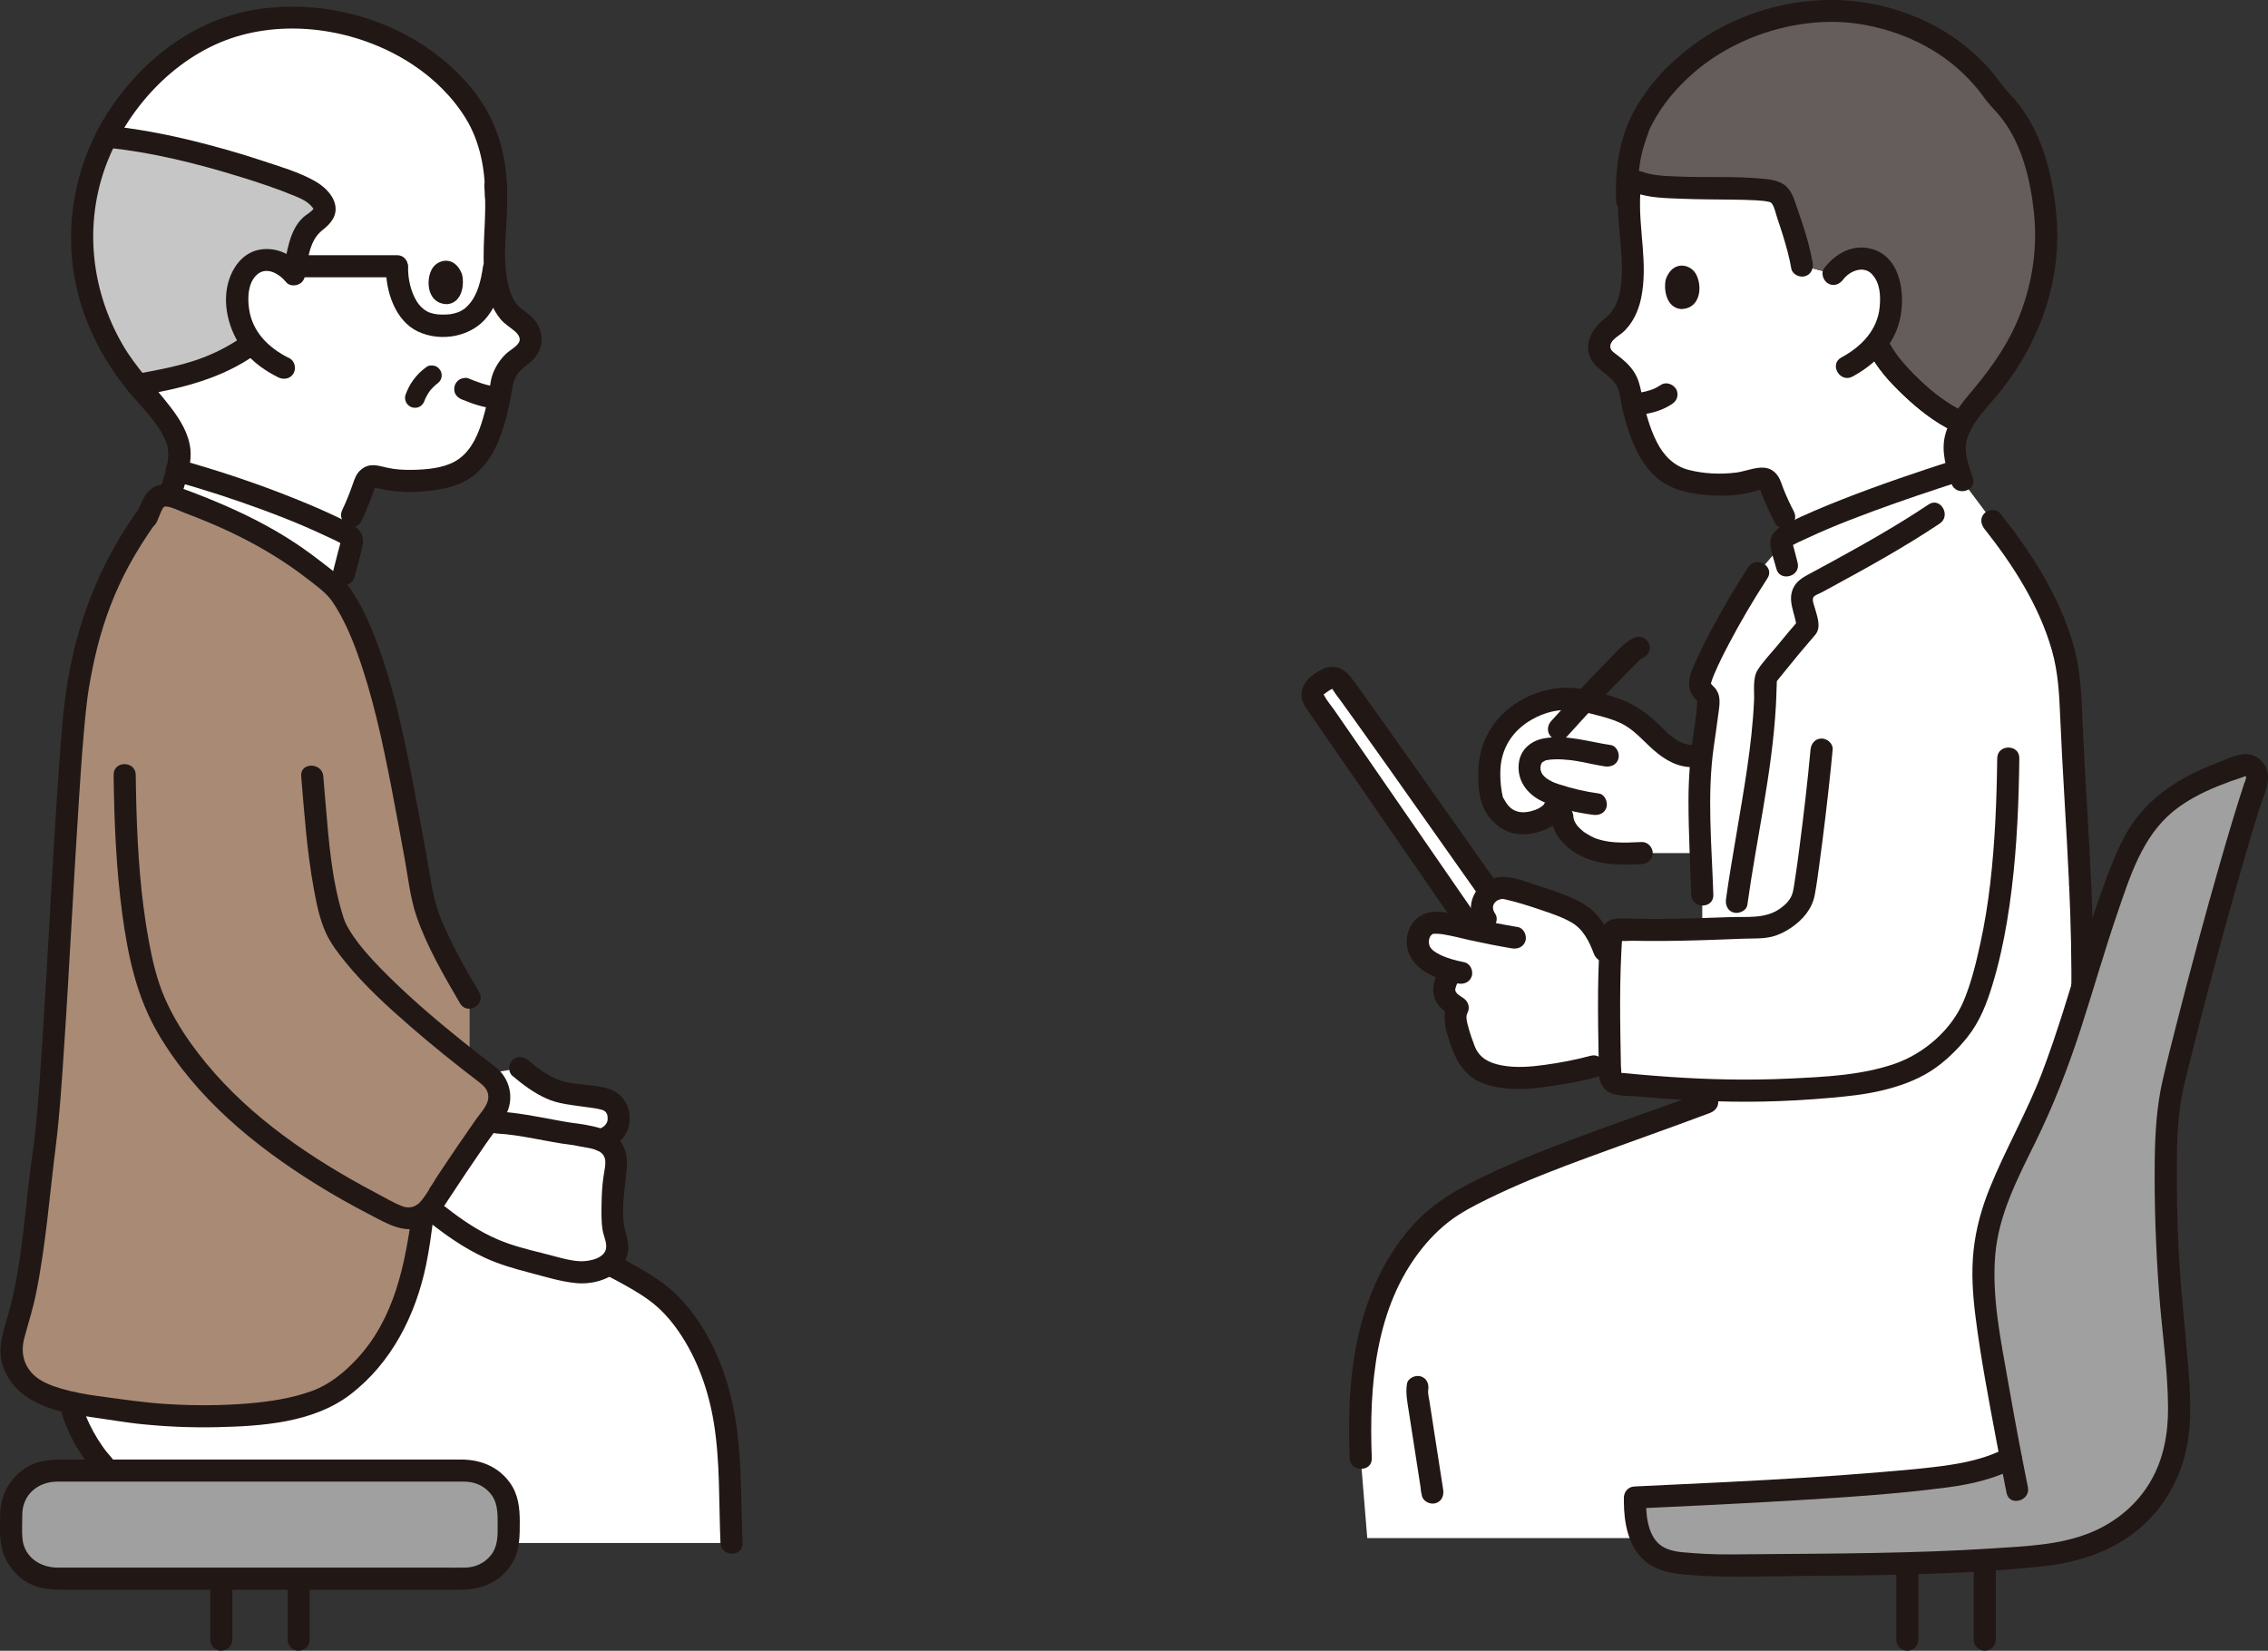 <?xml version="1.0" encoding="UTF-8"?><svg id="b" xmlns="http://www.w3.org/2000/svg" width="410.33" height="298.672" viewBox="0 0 410.33 298.672"><rect x="0" y="0" width="410.33" height="298.672" fill="#333333" stroke="none"/><defs><style>.d{fill:#fff;}.e{fill:#a0a0a0;}.f{fill:#a98a75;}.g{fill:#211715;}.h{fill:#c6c6c6;}.i{fill:#645d5c;}</style></defs><g id="c"><path class="d" d="M53.047,49.474l.12-.1c.63-2.67,1.05-6.84,3.16-8.68,1.01-.88,2.5-1.6,2.39-2.97-.08-1.14-1.31-2.39-2.75-3.23-1.43-.84-6.84-2.81-11.12-4.16-4.61-1.45-9.92-2.87-14.56-3.87-3.68-.79-7.36-1.39-10.98-1.74,1.16-2.28,2.49-4.35,3.89-6.15C33.587,5.284,44.427,3.594,51.067,3.214c6.63-.38,12.94,1.11,18.54,3.5,11.76,5,16.71,13.89,17.53,15.84,1.77,4.25,2.66,7.37,2.62,12.72.13,2.18.07,4.52-.21,7.04-.2,5.29-.49,12.64,4.17,15.58.92.58,1.72,1.38,2.09,2.4.98,2.71-1.36,3.73-2.87,5.16-.99.93-1.63,2.06-2.06,3.3-.21,1.72-.75,4.71-1.58,7.54-.56,1.87-1.25,3.68-2.07,4.99-1.73,2.82-3.8,4.14-5.89,4.75-4.1,1.2-9.61,1.36-13.09.16-.83-.29-1.75.1-2.14.9-.06.13-1.01,3.21-2.47,6.2l-1.3,3.14c-8.36-4.3-20.72-8.65-30.32-11.31.28-1.32.5-2.62.48-3.21-.12-4.28-4.72-8.81-7.64-12.27,7.38-1.31,14.01-2.58,20.56-7.36l.2-.15c-1.81-2.28-2.73-5.08-2.67-8.47.04-2.19,1.01-4.79,2.83-5.94,1.22-.77,2.76-.87,4.3-.38,1.3.42,2.19,1.17,2.97,2.13Z"/><path class="d" d="M62.207,103.844l-.93,3.17c-.02-.04-.05-.07-.07-.1-.04-.06-.1-.12-.16-.18-9.06-8.31-18.81-12.94-30.17-16.99-.06-.02-.13-.04-.19-.05l.64-1.95c.23-.71.47-1.67.69-2.62,9.77,2.71,22.41,7.16,30.77,11.54.31.16.63.34.79.64.15.29.16.65.07.97-.47,1.75-.96,3.63-1.44,5.57Z"/><path class="d" d="M132.347,279.174h-40.43c.08-.45.12-.91.12-1.38v-3.89c0-4.32-3.51-7.83-7.83-7.83H18.847v-.82c-2.3-2.57-4.12-5.58-5.34-8.81-.32-.83-.58-1.79-.4-2.62,2.1.45,4.17.72,5.85.92,12.93,2.35,33.65,2.33,41.61-2.88,6.93-4.54,13.05-12.84,15.13-26.54.27-1.75.55-3.64.82-5.65.55-.35,1.03-.83,1.41-1.41.53-.82,1.06-1.64,1.6-2.45l.04.02c15.79,6.47,28.13,10.71,38.02,17.11,5.49,3.55,9.37,9.87,11.71,16.69,3.17,9.24,2.59,19.32,3.05,29.54Z"/><path class="d" d="M97.927,204.184c-2.46-.39-5.87-1-8.12-1.1l-1.1-.77c.25-.36.5-.71.75-1.07,1.49-2.11,1.07-5.02-.99-6.58-.15-.12-.31-.24-.47-.36l6.12-1.07c2.5,2.13,5.67,4.19,8.15,4.54,2.35.32,3.95.54,6.3.91,1.26.2,2.9.71,3.28,2.82.46,2.49-1,4.02-3.08,4.79-.31-.11-.65-.21-1.02-.29-6.31-1.43-1.27-.15-9.82-1.82Z"/><path class="d" d="M87.59,54.573c1.117-2.034,1.496-4.546.877-6.863-.39-1.459-1.732-2.857-2.67-3.284-2.808-1.302-6.065-1.408-8.992-.662-2.421.617-4.689,2.962-4.936,5.743-.414,4.657,2.408,9.092,7.376,9.394,3.706.162,6.355-.707,8.344-4.329Z"/><path class="g" d="M69.829,48.325c-.079,4.299,1.644,9.745,5.835,11.684,4.157,1.924,9.669.942,12.519-2.728,1.835-2.362,2.633-5.094,3.061-8.008.157-1.067-.265-2.149-1.397-2.46-.942-.259-2.302.322-2.46,1.397-.354,2.41-.912,4.998-2.487,6.805-.195.224-.403.436-.623.635-.291.263-.22.199-.426.331-.172.111-.346.216-.527.312-.119.063-.241.123-.364.179.167-.07.138-.061-.087.025-1.109.385-1.708.427-2.9.422-1.006-.004-2.015-.183-2.765-.606-.705-.398-1.347-1.044-1.789-1.754-1.094-1.757-1.628-4.125-1.589-6.234.048-2.575-3.952-2.575-4,0h0Z"/><path class="f" d="M53.297,254.669c-9.81,2.288-24.384,1.886-34.339.076-4.666-.558-12.407-1.697-15.125-5.531-.851-1.2-1.555-2.547-1.743-4.007-.238-1.849.366-3.69.927-5.469,3.03-9.604,3.576-22.567,4.821-30.568,2.199-14.125,4.109-72.08,6.302-85.125,1.812-10.813,4.811-20.015,12.628-30.886.659-1.397.664-1.56.848-1.993.536-1.258,1.97-1.883,3.258-1.424,11.36,4.052,21.114,8.677,30.175,16.995.06.055.114.115.163.18,8.602,11.6,12.005,39.222,15.66,56.895.912,4.41,8.089,16.722,8.089,16.722,0,0,0,6.38,0,11.42,1.272.998,2.455,1.909,3.506,2.707,2.06,1.565,2.484,4.472.989,6.583-3.96,5.592-7.804,11.267-11.527,17.02-.377.582-.86,1.059-1.41,1.417-.275,2.002-.556,3.894-.82,5.637-2.081,13.703-8.196,22.002-15.131,26.543-1.831,1.199-4.337,2.123-7.269,2.806Z"/><path class="h" d="M24.857,69.644c7.456-1.323,14.146-2.606,20.762-7.509-1.806-2.279-2.726-5.082-2.671-8.476.036-2.187,1.008-4.782,2.828-5.934,1.223-.774,2.761-.874,4.302-.377,1.341.432,2.243,1.218,3.044,2.213.654-2.647,1.041-6.982,3.204-8.868,1.01-.88,2.5-1.6,2.39-2.97-.08-1.14-1.31-2.39-2.75-3.23-1.43-.84-6.84-2.81-11.12-4.16-4.61-1.45-9.92-2.87-14.56-3.87-3.682-.791-7.365-1.391-10.987-1.741-2.203,4.292-3.839,9.276-4.316,14.302-1.319,13.921,4.873,24.407,9.246,29.862"/><path class="g" d="M65.368,94.299c.701-1.462,1.331-2.958,1.895-4.478.202-.545.395-1.094.583-1.644.037-.109.075-.217.11-.327.207-.641-.243.593-.337.251.042.153,1.195.339,1.407.388.773.175,1.563.287,2.351.376,1.536.174,3.085.191,4.627.085,2.8-.192,5.834-.62,8.321-2.01,2.632-1.472,4.516-4.008,5.685-6.738,1.27-2.965,2.039-6.146,2.563-9.322.217-1.317.37-2.352,1.227-3.431.771-.971,1.899-1.572,2.738-2.474,1.998-2.149,1.88-5.132-.035-7.327-.809-.927-1.945-1.432-2.77-2.331-.731-.796-1.201-1.796-1.517-2.821-1.863-6.045.032-12.599-.586-18.775-.108-1.075-.842-2-2-2-.998,0-2.108.919-2,2,.578,5.778-.687,11.534.177,17.306.361,2.414,1.154,4.754,2.709,6.667.763.939,1.757,1.491,2.659,2.265.553.475,1.127,1.269.72,1.98-.484.845-1.675,1.436-2.367,2.096-1.092,1.043-1.952,2.391-2.444,3.82-.42,1.222-.472,2.655-.733,3.928-.35,1.704-.772,3.397-1.32,5.048-.871,2.625-2.224,5.256-4.725,6.655-2.245,1.256-5.223,1.485-7.743,1.527-1.498.025-3.008-.05-4.473-.381-1.726-.389-3.225-.953-4.767.337-.846.707-1.142,1.6-1.487,2.593-.558,1.608-1.185,3.184-1.921,4.719-1.108,2.31,2.34,4.341,3.454,2.019h0Z"/><path class="g" d="M91.757,35.56c.043-5.176-.928-10.429-3.39-15.034-1.833-3.428-4.503-6.502-7.422-9.045C71.71,3.435,58.873-.086,46.809,1.646c-11.182,1.605-20.718,8.817-26.902,18.088-7.467,11.194-9.166,25.53-4.299,38.093,1.996,5.151,4.872,9.827,8.488,13.995,2.116,2.44,4.614,4.91,5.877,7.938,1.02,2.445.178,5.015-.571,7.456-.757,2.466,3.103,3.521,3.857,1.063.658-2.145,1.439-4.734,1.193-6.997-.311-2.86-1.86-5.355-3.577-7.593-2.977-3.881-6.246-7.105-8.698-11.34-6.015-10.39-7.097-22.97-2.349-34.079,4.325-10.119,13.183-19.081,23.99-21.951,10.169-2.701,21.838-.551,30.793,5.336,3.87,2.544,7.3,5.916,9.684,9.817,2.536,4.15,3.502,9.161,3.461,14.088-.021,2.575,3.979,2.577,4,0h0Z"/><path class="g" d="M83.538,49.476c.498,1.562.288,5.184-2.531,5.552-3.736.057-4.043-4.31-2.836-6.393.988-1.705,3.998-2.47,5.367.841Z"/><path class="g" d="M90.196,69.987c-.329-.017-.657-.047-.984-.088l.532.071c-1.755-.237-3.41-.85-5.038-1.522-.446-.184-1.145-.03-1.541.202-.415.243-.811.718-.919,1.195-.117.512-.091,1.087.202,1.541.301.467.686.709,1.195.919,2.118.874,4.246,1.56,6.553,1.682,1.046.055,2.047-.959,2-2-.051-1.131-.879-1.941-2-2h0Z"/><path class="g" d="M54.601,48.227c-1.787-2.204-4.504-3.494-7.368-3.096-2.847.396-4.73,2.58-5.677,5.162-1.603,4.375-.175,9.722,2.646,13.262,1.627,2.042,3.84,3.581,6.164,4.731.968.479,2.165.26,2.736-.718.517-.883.254-2.255-.718-2.736-3.815-1.888-6.74-4.768-7.329-8.997-.276-1.981-.206-4.54,1.327-6.04,1.747-1.709,4.133-.29,5.389,1.26.681.84,2.121.708,2.828,0,.83-.83.682-1.987,0-2.828h0Z"/><path class="g" d="M28.37,94.432c.366-.775.629-1.642,1.039-2.39.201-.367.376-.475.932-.371,1.057.198,2.159.781,3.166,1.162,1.225.464,2.444.942,3.654,1.441,4.309,1.774,8.508,3.851,12.471,6.306,1.994,1.236,3.939,2.564,5.792,4.003,1.668,1.296,3.642,2.658,4.788,4.383,1.853,2.786,3.213,5.877,4.356,9.012,2.886,7.917,4.634,16.236,6.244,24.489.834,4.278,1.605,8.568,2.394,12.854.632,3.437,1.007,7.128,2.142,10.442,1.888,5.517,4.958,10.756,7.885,15.78,1.295,2.223,4.753.212,3.454-2.019-2.652-4.553-5.413-9.288-7.258-14.207-1.229-3.275-1.605-6.941-2.237-10.367-.811-4.393-1.598-8.791-2.45-13.177-1.686-8.686-3.504-17.473-6.653-25.766-1.265-3.331-2.728-6.661-4.783-9.59-1.38-1.966-3.496-3.457-5.381-4.918-1.963-1.523-3.993-2.953-6.102-4.268-4.72-2.943-9.771-5.299-14.932-7.355-1.421-.566-2.852-1.108-4.29-1.631-1.278-.465-2.506-.865-3.87-.473-2.33.669-2.954,2.818-3.815,4.641-1.094,2.315,2.354,4.347,3.454,2.019h0Z"/><path class="g" d="M64.132,104.38c.477-1.903,1.1-3.81,1.472-5.734.423-2.185-.996-3.311-2.752-4.198-3.086-1.559-6.268-2.93-9.474-4.219-6.832-2.747-13.838-5.092-20.932-7.064-2.484-.69-3.544,3.168-1.063,3.857,5.458,1.517,10.853,3.267,16.168,5.229,2.594.958,5.173,1.963,7.711,3.06,1.258.544,2.508,1.107,3.746,1.696,1.113.53,2.364,1.016,3.353,1.758l-.718-.718c.114-.436.104-.401-.031.106-.074.275-.147.55-.22.825-.112.422-.223.844-.333,1.267-.266,1.023-.526,2.047-.783,3.073-.626,2.497,3.231,3.563,3.857,1.063h0Z"/><path class="g" d="M24.57,92.805c-6.543,9.331-10.594,19.702-12.399,30.937-.841,5.234-1.166,10.563-1.543,15.845-1.13,15.838-1.865,31.701-2.881,47.546-.4,6.234-.789,12.481-1.477,18.691-.056.505-.115,1.009-.178,1.513-.024.195-.102.769-.032.263-.036.265-.074.53-.113.795-.32,2.152-.594,4.309-.837,6.472-.6,5.354-1.108,10.722-2.054,16.03-.477,2.678-1.058,5.343-1.854,7.945-.9,2.94-1.707,5.83-.497,8.814,1.906,4.698,6.248,6.75,10.927,7.876,2.236.538,4.502.817,6.774,1.146,2.12.307,4.231.668,6.364.905,4.805.533,9.652.746,14.485.639,8.092-.18,17.419-.793,24.091-5.885,7.491-5.718,11.855-14.374,13.744-23.477.593-2.856.966-5.763,1.357-8.652.145-1.069-.257-2.147-1.397-2.46-.932-.256-2.314.319-2.46,1.397-1.305,9.642-3.196,19.449-10.085,26.799-2.24,2.39-4.894,4.565-7.979,5.698-3.785,1.39-7.854,1.98-11.856,2.306-4.733.386-9.5.385-14.24.111-4.264-.247-8.441-.895-12.666-1.461-2.211-.296-4.425-.691-6.568-1.318-1.8-.527-3.753-1.214-5.13-2.542-1.889-1.823-2.319-4.207-1.662-6.671.705-2.64,1.541-5.21,2.089-7.895,1.797-8.802,2.466-17.852,3.591-26.757.701-5.549,1.055-11.147,1.431-16.725,1.041-15.451,1.774-30.922,2.791-46.375.379-5.762.746-11.539,1.42-17.277.03-.256.061-.512.093-.767.015-.121.128-.943.041-.323.059-.419.12-.838.188-1.256.407-2.495.909-4.978,1.522-7.43,1.302-5.205,3.194-10.211,5.758-14.927,1.412-2.597,3-5.09,4.697-7.509,1.481-2.112-1.985-4.113-3.454-2.019h0Z"/><path class="g" d="M79.035,217.768c10.752,4.398,21.867,8.221,32.127,13.723,2.157,1.157,4.357,2.36,6.333,3.811,2.069,1.52,3.839,3.499,5.288,5.608,3.365,4.901,5.393,10.6,6.352,16.443,1.18,7.196.899,14.563,1.217,21.825.112,2.564,4.113,2.578,4,0-.297-6.782-.136-13.603-.995-20.349-.802-6.303-2.611-12.434-5.847-17.935-1.456-2.476-3.219-4.828-5.298-6.814-1.957-1.869-4.235-3.315-6.565-4.668-4.765-2.767-9.806-5.022-14.879-7.157-6.848-2.882-13.792-5.531-20.669-8.344-1-.409-2.198.444-2.46,1.397-.315,1.146.393,2.05,1.397,2.46h0Z"/><path class="g" d="M11.179,253.292c-.246,1.385,0,2.661.505,3.957.465,1.193.986,2.366,1.588,3.497,1.137,2.134,2.556,4.116,4.161,5.922.697.784,2.127.764,2.828,0,.769-.837.744-1.992,0-2.828-.346-.39-.679-.789-1.008-1.193-.145-.185-.161-.204-.048-.057-.079-.104-.157-.208-.235-.312-.155-.209-.308-.421-.457-.634-.579-.828-1.114-1.687-1.601-2.572-.236-.428-.461-.863-.674-1.303-.114-.235-.224-.471-.331-.708-.028-.062-.319-.749-.185-.42-.196-.481-.394-.965-.537-1.465-.023-.08-.161-.826-.12-.424-.011-.108.046-.823-.03-.396.183-1.026-.277-2.205-1.397-2.46-.975-.222-2.264.295-2.46,1.397h0Z"/><rect class="e" x="2.037" y="266.075" width="90.001" height="19.556" rx="7.833" ry="7.833"/><path class="g" d="M.037,273.909c0,1.628-.117,3.304.068,4.924.373,3.27,2.352,6.269,5.333,7.738,2.04,1.005,4.095,1.06,6.278,1.06h71.843c3.799,0,7.402-1.651,9.269-5.109,1.229-2.276,1.21-4.654,1.21-7.15,0-2.558-.256-5.01-1.823-7.151-2.152-2.941-5.346-4.145-8.878-4.145H11.39c-2.503,0-4.933.22-7.076,1.728-2.678,1.885-4.206,4.839-4.278,8.105-.056,2.575,3.944,2.574,4,0,.078-3.558,2.909-5.826,6.31-5.833,1.608-.003,3.216,0,4.823,0h65.141c1.261,0,2.523-.017,3.784,0,1.726.023,3.287.658,4.459,1.944,1.498,1.645,1.485,3.637,1.485,5.712,0,2.041.093,4.013-1.269,5.711-1.146,1.428-2.835,2.162-4.644,2.188-1.212.018-2.425,0-3.637,0H10.416c-3.163,0-6.079-1.933-6.361-5.312-.121-1.455-.019-2.952-.019-4.41,0-2.574-4-2.578-4,0Z"/><path class="g" d="M38.037,287.337v9.333c0,1.046.92,2.048,2,2s2-.879,2-2v-9.333c0-1.046-.92-2.048-2-2s-2,.879-2,2h0Z"/><path class="g" d="M52.038,287.337v9.333c0,1.046.92,2.048,2,2s2-.879,2-2v-9.333c0-1.046-.92-2.048-2-2s-2,.879-2,2h0Z"/><path class="d" d="M111.183,212.896c.007-.042.014-.085.021-.126.306-1.833.337-3.384.083-3.944-.809-1.79-1.713-2.407-3.538-2.821-6.308-1.433-1.268-.151-9.823-1.818-2.461-.389-5.87-1.004-8.114-1.101h-1.651c-3.505,4.994-6.917,10.056-10.233,15.18-.077.119-.158.233-.243.343.946.746,1.573,1.241,1.573,1.241,1.912,1.508,3.833,3.022,5.954,4.217,1.112.626,2.272,1.161,3.414,1.729,3.681,1.748,10.816,3.34,15.181,4.301.69.152,2.663.164,3.356-.048.696-.213,1.562-.611,2.077-.863,1.006-.491,1.87-1.075,2.298-2.595.528-1.875-.656-3.183-.694-5.819-.038-2.589-.03-5.546.341-7.874Z"/><path class="g" d="M92.703,194.649c1.879,1.587,3.895,3.094,6.148,4.109,2.204.993,4.52,1.157,6.886,1.505,1.017.149,2.078.237,3.07.514.066.018.543.193.373.116-.288-.13.457.281.223.118-.222-.154.359.368.219.195-.133-.165.226.439.183.331.119.297.149.721.12,1.094-.016.202-.079.409-.221.642-.133.219-.297.407-.55.597-.128.096-.8.451-.917.496-1.007.39-1.704,1.343-1.397,2.46.264.961,1.448,1.789,2.46,1.397,2.452-.95,4.428-2.701,4.618-5.475.187-2.735-1.41-5.092-4.047-5.828-2.48-.692-5.144-.603-7.646-1.183s-4.768-2.292-6.692-3.916c-.825-.696-2.019-.809-2.828,0-.715.715-.829,2.128,0,2.828h0Z"/><path class="g" d="M89.812,205.086c4.582.241,9.027,1.507,13.567,2.063.133.016.267.034.401.046.426.038-.576-.122-.12-.017.459.106.93.174,1.391.272,1.521.326,3.992.384,4.411,2.266.197.885-.161,2.297-.297,3.284-.218,1.577-.303,3.162-.328,4.753s-.069,3.195.179,4.765c.162,1.028.726,2.13.656,3.172-.136,2.016-3.106,2.559-4.681,2.512-1.97-.059-4.639-.918-6.822-1.461-2.694-.671-5.462-1.351-8.023-2.442-3.469-1.477-6.527-3.542-9.474-5.865-.847-.668-2.001-.827-2.828,0-.694.694-.853,2.156,0,2.828,3.097,2.441,6.193,4.577,9.773,6.258,2.608,1.225,5.403,2.021,8.184,2.745,2.734.712,5.627,1.63,8.447,1.893,2.699.252,5.969-.525,7.878-2.584.957-1.032,1.526-2.479,1.546-3.885.021-1.418-.584-2.707-.778-4.088-.492-3.503.263-7.069.524-10.545.2-2.665-.893-5.269-3.45-6.416-1.628-.73-3.554-1.057-5.32-1.332-.466-.073-.935-.122-1.403-.178.773.092-.382-.064-.577-.095-.598-.099-1.195-.207-1.791-.317-3.649-.674-7.352-1.438-11.065-1.633-2.573-.135-2.565,3.865,0,4h0Z"/><path class="g" d="M54.491,140.444c.572,6.765,1.04,13.564,2.262,20.251.497,2.721,1.048,5.549,2.202,8.08.873,1.916,2.181,3.625,3.5,5.252,3.48,4.291,7.617,8.063,11.778,11.679,4.06,3.528,8.262,6.892,12.534,10.159.864.661,1.554,1.384,1.579,2.538.033,1.535-1.346,2.863-2.167,4.036-2.339,3.342-4.637,6.712-6.892,10.111-1.077,1.623-2.025,3.554-3.325,5-.789.878-2.03,1.132-3.122.717-1.683-.638-3.315-1.639-4.908-2.475-1.575-.827-3.135-1.681-4.678-2.567-11.055-6.345-21.346-14.073-28.794-24.546-1.809-2.544-3.412-5.25-4.656-8.117-1.437-3.314-2.245-6.823-2.895-10.363-1.454-7.924-2.004-15.984-2.235-24.027-.057-1.994-.093-3.989-.118-5.983-.032-2.572-4.032-2.579-4,0,.104,8.398.443,16.799,1.562,25.13,1.029,7.662,2.6,15.091,6.569,21.818,6.792,11.512,17.321,20.166,28.528,27.14,3.142,1.955,6.369,3.771,9.657,5.469,3.221,1.664,6.504,3.775,10.131,1.961,1.673-.837,2.598-2.353,3.585-3.867,1.203-1.845,2.419-3.682,3.647-5.51,1.182-1.761,2.376-3.514,3.581-5.259,1.17-1.694,2.504-3.338,3.558-5.106,1.764-2.961.993-6.767-1.696-8.871-1.951-1.526-3.923-3.024-5.854-4.576-4.663-3.748-9.241-7.633-13.498-11.842-1.925-1.903-3.82-3.874-5.476-6.019-.612-.792-1.186-1.62-1.695-2.482-.238-.402-.458-.814-.662-1.235-.128-.264-.198-.456-.372-1.001-2.111-6.605-2.637-13.707-3.221-20.577-.139-1.639-.271-3.278-.41-4.917-.215-2.546-4.217-2.569-4,0h0Z"/><path class="g" d="M19.307,26.724c8.216.818,16.311,2.855,24.188,5.283,3.322,1.024,6.647,2.128,9.859,3.46,1.058.439,2.18.928,2.953,1.806.145.164.454.45.438.696.009-.141.001-.235-.108-.098-.452.569-1.189.926-1.724,1.409-2.625,2.367-2.933,6.329-3.674,9.563-.574,2.506,3.281,3.575,3.857,1.063.656-2.864.761-6.346,3.249-8.275,1.517-1.176,2.767-2.663,2.258-4.725-.451-1.826-2.115-3.29-3.692-4.176-2.898-1.627-6.313-2.604-9.45-3.648-4.083-1.36-8.231-2.533-12.409-3.564-5.184-1.279-10.429-2.263-15.745-2.793-1.076-.107-2,.996-2,2,0,1.171.921,1.892,2,2h0Z"/><path class="g" d="M25.389,71.573c7.472-1.328,14.775-3.044,21.038-7.562.875-.631,1.3-1.741.718-2.736-.505-.864-1.856-1.353-2.736-.718-2.954,2.131-6.174,3.741-9.648,4.829-3.406,1.067-6.926,1.706-10.434,2.329-1.064.189-1.664,1.488-1.397,2.46.308,1.122,1.393,1.587,2.46,1.397h0Z"/><path class="g" d="M77.206,66.366c-.466.339-.923.696-1.335,1.101s-.77.858-1.118,1.32c-.617.821-1.065,1.755-1.405,2.721-.149.422-.039,1.011.181,1.387.218.373.647.729,1.076.827.461.105.978.082,1.387-.181s.665-.614.827-1.076c.058-.164.12-.326.187-.487l-.181.43c.29-.682.664-1.321,1.116-1.908l-.281.364c.443-.566.951-1.075,1.519-1.516l-.364.281c.069-.053.139-.105.209-.156.39-.283.695-.595.827-1.076.119-.431.065-1.005-.181-1.387-.248-.384-.617-.723-1.076-.827-.445-.101-1.002-.099-1.387.181h0Z"/><path class="g" d="M52.03,50.172c6.6,0,13.199,0,19.799,0,2.574,0,2.578-4,0-4-6.6,0-13.199,0-19.799,0-2.574,0-2.578,4,0,4h0Z"/><path class="g" d="M343.081,283.089c0,4.527,0,9.054,0,13.581,0,1.081.919,2,2,2s2-.915,2-2c0-4.527,0-9.054,0-13.581,0-1.081-.919-2-2-2s-2,.915-2,2h0Z"/><path class="g" d="M357.082,283.089v13.581c0,1.081.919,2,2,2s2-.915,2-2v-13.581c0-1.081-.919-2-2-2s-2,.915-2,2h0Z"/><path class="d" d="M353.597,81.114c.01.7.38,2.41.8,3.96l-.06.02c-8.6,2.78-21.52,7.11-29.97,11.32l-1.55-2.86c-1.55-2.93-2.61-5.98-2.68-6.11-.41-.78-1.35-1.14-2.17-.82-3.44,1.31-8.95,1.35-13.08.3-2.11-.54-4.23-1.79-6.06-4.55-.86-1.28-1.62-3.06-2.24-4.91-.93-2.81-1.57-5.77-1.84-7.48-.48-1.22-1.15-2.33-2.18-3.23-1.55-1.37-3.93-2.32-3.05-5.06.34-1.03,1.11-1.86,2.01-2.47,4.55-3.1,4.01-10.43,3.63-15.71-.29-1.91-.44-3.72-.47-5.44-.16-.95-.29-1.7-.29-1.7-.06-1.27-.07-2.42-.04-3.49l2.16.1c4.34,1.64,19.04.74,23.3,1.47.69.11,1.4.26,1.9.65.5.38.72.93.91,1.46,1.2,3.25,2.83,8.13,3.39,11.49l5.73,1.51c.78-1.06,1.66-1.91,3.03-2.4,1.52-.55,3.06-.5,4.31.23,1.86,1.08,2.92,3.64,3.03,5.83.18,3.5-.7,6.41-2.54,8.8.12.28.2.44.2.44,2.1,4.51,9.09,11.24,14.7,13.86l.56.16c-.88,1.52-1.45,3.07-1.44,4.63Z"/><path class="d" d="M324.367,96.414c8.45-4.21,21.37-8.54,29.97-11.32l.06-.02c.2.7.4,1.37.59,1.89l5.46,7.31c8.09,10.21,13.78,20.85,14.15,31.69.38,11.4,1.24,22.7,1.75,34.14.27,6.09.45,12.22.41,18.43-2.42,7.84-4.9,15.65-8.31,23.1-3.4,7.41-7.76,14.55-9.11,22.6-1.1,6.49-.14,13.15.92,19.66.57,3.48,1.17,6.97,1.8,10.45.47,2.62,1.12,6.14,1.76,9.45-3.43,1.82-7.72,2.95-13.29,3.54-7.85.91-16.73,1.59-26.06,2.15-9.3.57-19.05,1.02-28.66,1.47-.09,2.14.18,4.64.92,6.76.07.2.15.39.24.58h-49.6l-1.18-14.46c-.4-9.94.14-20.32,3.99-29.62,2.83-6.86,7.46-13.24,13.94-16.87,11.67-6.55,26.28-10.96,44.75-17.92v-2.21c-5.26-.2-10.59-.62-16.39-1.18-.49-.05-1.18-.64-1.19-1.4-.01-.56-.02-1.12-.03-1.67-.12-7.21-.27-13.78.09-20.91.04-.88.09-1.77.15-2.67.07-.97.75-1.25,1.46-1.23,5.25.16,10.05.11,15.02-.04v-6.21c-.08-2.4-.18-4.96-.28-7.55-.22-5.95-.37-12.05.06-16.81.02-.19.04-.4.07-.63.38-3.39,1.53-9.71,1.18-10.7-.31-.88-1.33-1.26-1.43-2.25-.04-.48.15-1.28.31-1.7,2.12-5.51,7.18-14.09,10.15-18.63l4.29-5c-.09-.32-.08-.68.07-.98.16-.3.48-.48.78-.64.39-.2.78-.4,1.19-.6Z"/><path class="d" d="M269.557,161.424c-.1.08-.2.16-.29.24-.6.53-1.25,1.57-1.18,2.4.06.92.2,1.62.69,2.26l-.42,2.21c-.38-.07-.74-.14-1.08-.19-.27-.04-.62-.12-1.03-.21l.03-.12-28.46-41.22c-.65-.95-.4-2.24.56-2.88l1.48-.92c.92-.6,2.15-.37,2.8.52,10.67,14.77,18.42,25.96,26.9,37.91Z"/><path class="d" d="M307.827,136.914c-.03.23-.05.44-.07.63-.43,4.76-.28,10.86-.06,16.81h-10.68c-2.79.13-5.64.25-8.31-.55-2.57-.77-5.98-3.05-6.05-6.07,0,0-.8-.56-1.64-1.13-.71.99-2.11,2-4.82,2.31-4.65.53-6.25-4.21-6.25-4.21-2.01-9.78,2.16-14.51,7.86-17.09,3.04-1.38,6.37-1.46,9.53-.67,3.04.76,6.16,1.46,8.68,3.19,3.15,2.17,5.88,7.04,10.6,6.66l1.21.12Z"/><path class="i" d="M312.221,6.843c-10.629,5.541-15.059,14.256-15.779,16.182-1.199,3.205-1.872,5.839-2.051,9.16,1.284.486,2.127.803,2.127.803,4.339,1.632,19.035.74,23.303,1.462.684.116,1.396.268,1.901.653.498.38.717.929.91,1.456,1.193,3.254,2.824,8.138,3.383,11.498l5.733,1.507c.781-1.061,1.665-1.909,3.026-2.4,1.523-.55,3.064-.504,4.313.227,1.859,1.087,2.921,3.647,3.033,5.831.18,3.504-.704,6.414-2.544,8.803.125.277.201.439.201.439,2.17,4.655,9.542,11.662,15.224,14.09,1.718-3.036,4.643-5.922,6.469-8.387,4.201-5.67,10.227-16.653,8.405-30.667-1.007-7.744-3.308-15.124-8.494-19.861-8.508-12.896-22.568-15.548-29.251-15.69s-12.966,1.591-18.518,4.205c-.474.223-.937.453-1.389.688Z"/><path class="g" d="M324.549,92.542c-.698-1.333-1.331-2.697-1.887-4.095-.298-.75-.52-1.613-.972-2.285-1.913-2.838-4.986-.988-7.591-.658-2.847.36-5.903.221-8.682-.511-2.596-.684-4.422-2.598-5.628-4.94-1.432-2.779-2.21-5.969-2.825-9.018-.28-1.387-.577-2.591-1.372-3.797-.788-1.195-1.795-2.068-2.919-2.931-.518-.398-1.344-.865-1.342-1.582.003-1.159,1.356-1.831,2.116-2.463,1.864-1.553,2.952-3.903,3.45-6.237,1.354-6.347-.54-12.719-.125-19.098.167-2.57-3.834-2.56-4,0-.37,5.693,1.237,11.379.445,17.059-.307,2.199-1.043,4.237-2.844,5.618-2.249,1.725-4.041,4.686-2.445,7.489,1.205,2.116,3.843,2.851,4.783,5.183.46,1.142.539,2.571.831,3.777.426,1.762.93,3.512,1.573,5.207,1.117,2.943,2.647,5.686,5.195,7.622,2.251,1.711,4.92,2.286,7.68,2.601,3.238.369,6.757.288,9.884-.712.072-.023.706-.18.724-.262-.046.208-.439-.817-.296-.307.125.445.334.883.504,1.311.684,1.719,1.432,3.411,2.291,5.051,1.194,2.282,4.648.262,3.454-2.019h0Z"/><path class="g" d="M301.408,50.458c-.443,1.578-.107,5.191,2.723,5.46,3.736-.074,3.89-4.449,2.611-6.488-1.047-1.669-4.082-2.329-5.335,1.027Z"/><path class="g" d="M295.54,75.188c2.424-.207,4.921-.706,6.971-2.092.434-.294.777-.678.919-1.195.132-.479.072-1.116-.202-1.541-.556-.862-1.809-1.344-2.736-.718-.482.326-.992.598-1.526.827l.478-.202c-1.087.454-2.236.72-3.4.88l.532-.071c-.344.045-.689.082-1.035.112-.539.046-1.02.192-1.414.586-.347.347-.608.916-.586,1.414.045,1.007.884,2.096,2,2h0Z"/><path class="g" d="M338.048,63.474c1.454,3.063,3.913,5.73,6.35,8.042,2.684,2.546,5.707,4.939,9.066,6.53.976.462,2.158.271,2.736-.718.509-.87.263-2.272-.718-2.736-3.18-1.506-5.754-3.531-8.256-5.905-1.26-1.196-2.457-2.464-3.546-3.818-.064-.079-.127-.158-.189-.237.088.116.091.12.009.011-.118-.154-.233-.311-.347-.468-.218-.301-.43-.606-.632-.918-.377-.579-.722-1.178-1.018-1.802-.463-.976-1.861-1.229-2.736-.718-.998.584-1.182,1.757-.718,2.736h0Z"/><path class="g" d="M333.474,50.574c1.172-1.553,3.675-2.601,5.216-.954,1.469,1.569,1.574,3.891,1.386,5.912-.387,4.16-3.269,7.173-6.937,9.15-2.267,1.222-.249,4.677,2.019,3.454,4.051-2.184,7.447-5.596,8.54-10.184s.26-11.579-5.215-12.95c-3.397-.851-6.473.917-8.462,3.553-.651.863-.138,2.236.718,2.736,1.025.599,2.084.148,2.736-.718h0Z"/><path class="g" d="M338.048,63.474c1.454,3.063,3.913,5.73,6.35,8.042,2.684,2.546,5.707,4.939,9.066,6.53.976.462,2.158.271,2.736-.718.509-.87.263-2.272-.718-2.736-3.18-1.506-5.754-3.531-8.256-5.905-1.26-1.196-2.457-2.464-3.546-3.818-.064-.079-.127-.158-.189-.237.088.116.091.12.009.011-.118-.154-.233-.311-.347-.468-.218-.301-.43-.606-.632-.918-.377-.579-.722-1.178-1.018-1.802-.463-.976-1.861-1.229-2.736-.718-.998.584-1.182,1.757-.718,2.736h0Z"/><path class="g" d="M348.917,91.278c-5.485,3.664-11.182,6.902-16.964,10.065-1.356.742-2.713,1.481-4.073,2.215-1.223.66-2.553,1.276-3.275,2.535-1.4,2.441.19,4.821.433,7.303l.586-1.414c-1.376,1.567-2.71,3.169-4.029,4.783-1.187,1.453-2.619,2.896-3.618,4.486-.907,1.444-.557,3.83-.629,5.447-.361,8.116-1.844,16.178-3.184,24.177-.657,3.921-1.343,7.84-1.889,11.779-.148,1.069.259,2.148,1.397,2.46.935.257,2.311-.32,2.46-1.397,1.657-11.965,4.466-23.834,5.16-35.918.061-1.07.097-2.141.129-3.213.009-.3.016-.6.03-.899.007-.142.023-.287.024-.43.004-.534-.106.188-.009-.016.193-.405-.087-.027-.066.072l-.082.115c.14-.173.28-.346.419-.519.226-.279.451-.559.676-.838,1.022-1.266,2.046-2.531,3.084-3.785.969-1.171,1.994-2.3,2.955-3.477,1.053-1.29.367-3.14-.039-4.591-.173-.618-.673-1.747-.287-2.221.29-.356,1.04-.592,1.443-.809.686-.369,1.37-.741,2.055-1.113,6.573-3.574,13.086-7.186,19.312-11.346,2.13-1.423.13-4.889-2.019-3.454h0Z"/><path class="g" d="M254.542,250.414c-.261,1.741.1,3.401.367,5.123.263,1.694.525,3.387.788,5.081.515,3.324,1.031,6.649,1.546,9.973l3.857-1.063c-.055-.282-.109-.565-.164-.847-.206-1.061-1.477-1.667-2.46-1.397-1.109.305-1.603,1.396-1.397,2.46.055.282.109.565.164.847.206,1.061,1.477,1.667,2.46,1.397,1.14-.313,1.563-1.389,1.397-2.46-.476-3.074-.953-6.147-1.429-9.221-.233-1.505-.467-3.011-.7-4.516-.117-.753-.233-1.505-.35-2.258-.098-.63-.317-1.414-.221-2.056.16-1.067-.267-2.15-1.397-2.46-.944-.259-2.299.322-2.46,1.397h0Z"/><path class="g" d="M308.339,197.5c-12.715,4.779-25.772,8.85-38.131,14.525-5.43,2.493-10.682,5.254-14.709,9.781-4.399,4.945-7.389,11.04-9.135,17.396-2.196,7.994-2.5,16.391-2.179,24.63.1,2.566,4.1,2.578,4,0-.509-13.056.604-27.412,9.132-38.005,1.843-2.289,3.995-4.358,6.469-5.953,2.262-1.457,4.728-2.645,7.156-3.796,5.33-2.526,10.848-4.634,16.38-6.671,7.351-2.708,14.747-5.293,22.08-8.05,1.011-.38,1.702-1.351,1.397-2.46-.267-.97-1.444-1.779-2.46-1.397h0Z"/><path class="g" d="M316.31,102.621c-2.259,3.46-4.367,7.025-6.331,10.659-.997,1.844-1.957,3.711-2.822,5.621-.832,1.837-2.09,4.092-1.342,6.141.181.496.448.872.787,1.276.075.089.407.558.503.555-.142.005.466.143-.004-.045-.156-.063.111-.509-.033-.184-.023.051.004.279.003.313-.014.342-.032.683-.062,1.025-.14,1.61-.398,3.211-.629,4.81-.589,4.066-.899,8.079-.896,12.191.004,5.645.316,11.284.497,16.924.083,2.568,4.083,2.579,4,0-.285-8.875-1.172-17.959.075-26.793.261-1.848.544-3.693.777-5.546.15-1.193.447-2.612.125-3.804-.103-.381-.3-.758-.519-1.085-.224-.334-.772-.71-.914-1.076.03.077.111-.246.196-.52.125-.407.297-.804.462-1.196.775-1.841,1.684-3.63,2.613-5.396,2.134-4.054,4.464-8.017,6.968-11.853,1.411-2.162-2.051-4.169-3.454-2.019h0Z"/><path class="g" d="M325.228,101.814c-.171-.681-.341-1.361-.522-2.039-.062-.233-.126-.465-.189-.697-.055-.202-.11-.403-.165-.605-.127-.475-.135-.5-.023-.074l-.718.718c.977-.733,2.208-1.209,3.31-1.727,1.223-.576,2.458-1.125,3.702-1.654,2.716-1.154,5.474-2.214,8.243-3.236,5.29-1.952,10.638-3.741,16.002-5.477,2.439-.789,1.396-4.653-1.063-3.857-6.905,2.235-13.792,4.548-20.547,7.207-3.298,1.299-6.58,2.667-9.758,4.24-1.71.846-3.384,1.747-3.193,3.954.123,1.42.719,2.928,1.066,4.311.625,2.496,4.484,1.438,3.857-1.063h0Z"/><path class="g" d="M374.349,160.108c.311,6.962.489,13.929.381,20.898-.04,2.575,3.96,2.576,4,0,.108-6.969-.07-13.937-.381-20.898-.114-2.564-4.115-2.578-4,0h0Z"/><path class="g" d="M359.029,95.686c5.175,6.554,9.874,13.842,12.191,21.937,1.143,3.995,1.341,7.931,1.514,12.057.197,4.697.46,9.39.731,14.084.314,5.447.636,10.894.884,16.345.116,2.563,4.117,2.578,4,0-.45-9.9-1.153-19.786-1.583-29.686-.189-4.36-.316-8.633-1.42-12.882-1.064-4.096-2.753-8.039-4.762-11.756-2.478-4.586-5.501-8.841-8.727-12.926-.67-.848-2.128-.701-2.828,0-.838.838-.672,1.978,0,2.828h0Z"/><path class="e" d="M391.936,220.287c.232,8.546.838,17.082,1.814,25.575.351,3.057.598,8.083.46,11.158-.54,12.11-8.395,22.641-24.345,24.335-17.772,1.9-39.932,1.696-57.64,1.9-3.335,0-8.072-.372-9.184-.576-1.721-.316-3.326-.866-4.568-2.171-.752-.791-1.377-1.739-1.745-2.793-.743-2.123-1.01-4.62-.921-6.769,19.266-.885,39.042-1.804,54.716-3.606,5.578-.593,9.871-1.721,13.301-3.541-.645-3.312-1.299-6.829-1.767-9.451-.635-3.485-1.235-6.97-1.801-10.455-1.061-6.508-2.018-13.163-.922-19.662,1.349-8.042,5.707-15.188,9.109-22.592,6.473-14.115,9.57-29.544,15.287-43.983,1.244-3.143,2.636-6.277,4.733-8.92,4.212-5.338,10.674-8.07,17.21-10.2,1.636-.533,3.143,1.137,2.574,2.852-5.75,17.306-14.866,52.903-15.524,56.833-.783,4.679-.898,9.443-.896,14.188,0,2.627.037,5.253.109,7.879Z"/><path class="g" d="M366.888,269.063c-1.286-6.331-2.467-12.686-3.58-19.049-1.315-7.518-2.96-15.253-2.328-22.921.604-7.335,4.072-13.937,7.265-20.425,3.252-6.606,5.901-13.427,8.178-20.426s4.298-14.137,6.694-21.127c2.255-6.576,4.496-13.779,10.08-18.326,2.386-1.943,5.221-3.394,8.061-4.545,1.498-.607,3.024-1.159,4.563-1.653.412-.132.437-.309.511-.092.128.376-.21.952-.329,1.314-1.511,4.623-2.893,9.288-4.239,13.96-2.841,9.861-5.505,19.775-8.042,29.718-.848,3.325-1.694,6.652-2.46,9.997-1.086,4.739-1.365,9.614-1.422,14.464-.094,8.047.2,16.106.796,24.13.51,6.868,1.574,13.705,1.612,20.601.026,4.661-.784,9.238-3.146,13.313-2.409,4.157-6.187,7.318-10.599,9.185-5.68,2.404-12.062,2.578-18.131,2.978-7.11.468-14.235.688-21.359.821-7.033.131-14.067.165-21.101.221-3.145.025-6.288.106-9.43-.057-1.359-.071-2.718-.161-4.072-.296-.238-.024-.477-.045-.714-.077.358.049.037.006-.058-.01-.748-.13-1.528-.297-2.227-.604-3.14-1.38-3.588-5.396-3.619-8.405-.027-2.572-4.027-2.579-4,0,.038,3.64.701,7.663,3.415,10.314,2.186,2.136,5.158,2.614,8.073,2.862,6.662.567,13.38.271,20.058.218,14.773-.116,29.624-.197,44.329-1.77,6.038-.646,11.876-2.466,16.702-6.249,4.017-3.149,6.928-7.488,8.492-12.336,1.761-5.458,1.542-11.318,1.08-16.961-.658-8.038-1.575-16.017-1.889-24.085-.163-4.186-.241-8.376-.22-12.565.02-4.062.115-8.172.783-12.186.409-2.458,1.077-4.885,1.674-7.301,2.475-10.008,5.135-19.973,7.924-29.898,1.439-5.121,2.916-10.232,4.499-15.311.7-2.244,2.282-5.17,1.314-7.488-.619-1.483-2.074-2.552-3.708-2.562s-3.483.935-4.995,1.51c-6.572,2.501-12.643,6.128-16.32,12.318-1.913,3.22-3.229,6.805-4.512,10.31-1.349,3.684-2.56,7.417-3.73,11.161-2.339,7.484-4.517,15.029-7.316,22.359-2.74,7.175-6.61,13.815-9.48,20.927-1.446,3.583-2.471,7.27-2.893,11.117-.438,3.997-.173,8.034.33,12.011.956,7.561,2.394,15.074,3.8,22.562.59,3.142,1.193,6.283,1.83,9.416.512,2.521,4.369,1.454,3.857-1.063h0Z"/><path class="g" d="M295.717,272.954c9.749-.455,19.499-.907,29.241-1.5,9.132-.556,18.304-1.142,27.379-2.337,4.334-.571,8.591-1.564,12.49-3.596,2.283-1.191.263-4.644-2.019-3.454-3.145,1.64-6.643,2.475-10.132,2.998-4.233.634-8.533.962-12.796,1.324-9.305.79-18.633,1.316-27.959,1.789-5.401.274-10.802.524-16.204.776-2.563.12-2.578,4.12,0,4h0Z"/><path class="g" d="M306.616,134.793c-2.643.144-4.478-1.721-6.235-3.449-2.263-2.226-4.542-3.9-7.576-4.962-3.349-1.172-7.144-2.2-10.715-1.886-2.925.257-5.719,1.314-8.14,2.971-4.466,3.055-6.689,7.853-6.504,13.238.07,2.038.228,4.206,1.245,6.015,1.083,1.927,2.89,3.542,5.083,4.038,3.984.902,10.278-1.545,10.008-6.434-.142-2.56-4.142-2.576-4,0,.003.06,0,.119,0,.179-.008.481.175-.422.006-.005-.089.219-.114.468-.205.69.211-.521-.321.444-.24.341-.26.328-.893.759-1.571,1.005-.987.358-2.185.589-3.212.298-1.42-.403-1.969-1.392-2.627-2.535-.279-.484.033.265-.031-.053-.062-.307-.135-.615-.189-.926-.232-1.331-.32-2.691-.262-4.041.17-3.973,2.25-7.118,5.662-9.072,2.354-1.348,4.896-1.961,7.611-1.706,1.411.133,2.794.538,4.162.894,1.464.382,2.949.784,4.32,1.435,2.42,1.148,4.016,3.168,5.99,4.899,2.104,1.845,4.538,3.223,7.421,3.066,2.56-.139,2.577-4.14,0-4h0Z"/><path class="g" d="M291.418,134.805c-4.016-.588-8.01-1.949-12.107-1.202-2.223.405-4.097,1.89-4.483,4.193-.54,3.219,1.369,5.88,4.23,7.206,2.819,1.306,6.078,2.008,9.142,2.424,1.069.145,2.147-.257,2.46-1.397.256-.932-.32-2.314-1.397-2.46-2.457-.334-4.926-.914-7.281-1.692-.44-.145-.875-.302-1.098-.419-.3-.158-.598-.309-.883-.493-.107-.069-.212-.141-.316-.215.307.22-.133-.123-.16-.148-.085-.079-.169-.161-.248-.245.001.002-.349-.422-.17-.184.177.235-.121-.2-.123-.202-.055-.092-.101-.189-.154-.281.215.374-.033-.099-.075-.263-.005-.021-.09-.525-.051-.204.036.293.001-.239.002-.303.002-.14.01-.281.026-.42-.012.101-.089.367.017.012.029-.098.258-.682.094-.367-.204.392.135-.237.165-.232.181.029-.361.353-.112.158.017-.013.205-.234.229-.221.06.032-.459.271-.104.086.064-.034.124-.079.187-.116.081-.047.167-.085.248-.131.23-.132-.098-.013-.159.064.178-.223.938-.259,1.203-.315.132-.028.347,0-.135.016.09-.003.182-.022.272-.028.235-.016.469-.034.705-.04.445-.013.89-.003,1.335.021.462.025.923.066,1.383.118.129.015.258.035.387.046.322.028-.496-.075.009.001.255.038.51.076.765.117,1.718.279,3.409.721,5.13.973,1.067.156,2.149-.265,2.46-1.397.259-.941-.321-2.303-1.397-2.46h0Z"/><path class="g" d="M283.453,133.309c2.297-2.565,4.633-5.095,7.009-7.587,1.172-1.229,2.353-2.448,3.545-3.658.596-.605,1.193-1.208,1.794-1.808.271-.271.536-.549.817-.809.022-.021.252-.23.102-.114.029-.022.502-.264.294-.192,1.02-.355,1.697-1.369,1.397-2.46-.272-.99-1.436-1.754-2.46-1.397-1.691.589-2.85,2.008-4.077,3.246-1.294,1.307-2.577,2.625-3.849,3.954-2.511,2.624-4.977,5.29-7.4,7.996-.72.804-.793,2.035,0,2.828.733.733,2.105.808,2.828,0h0Z"/><path class="g" d="M280.661,147.729c.144,3.273,2.628,5.798,5.444,7.171,3.412,1.664,7.205,1.629,10.913,1.45,1.079-.052,2-.882,2-2,0-1.043-.916-2.052-2-2-1.622.078-3.25.152-4.872.041-.723-.049-1.421-.146-2.126-.311-.373-.087-.743-.189-1.106-.312-.111-.038-.221-.081-.332-.119-.347-.119.094.052-.115-.044-.528-.241-1.04-.513-1.528-.829-.111-.072-.22-.145-.328-.221-.082-.057-.358-.272-.15-.104-.23-.185-.45-.383-.66-.591-.092-.092-.182-.185-.27-.281-.076-.083-.29-.331-.118-.113-.175-.223-.317-.469-.459-.713-.018-.031-.182-.366-.1-.179.094.215-.078-.234-.091-.28-.035-.118-.06-.238-.089-.358-.132-.538.013.352-.012-.209-.048-1.079-.885-2-2-2-1.047,0-2.048.916-2,2h0Z"/><path class="g" d="M271.824,161.188c-7.045-9.928-14.01-19.913-21.08-29.822-2.064-2.893-4.107-5.805-6.217-8.664-.858-1.162-1.961-2.024-3.471-2.043-1.181-.015-2.09.539-3.045,1.134-2.127,1.324-3.351,3.635-1.916,6.012.142.236.316.457.472.684l20.645,29.907,7.335,10.625c1.453,2.105,4.921.107,3.454-2.019l-16.836-24.389c-3.225-4.673-6.451-9.345-9.676-14.018-.613-.888-1.422-1.793-1.906-2.762-.137-.273-.126-.144-.054-.291-.096.197.323-.183.502-.295.256-.159.553-.429.842-.524.2-.066.066-.243.346.2.435.687.96,1.331,1.435,1.991,1.015,1.411,2.029,2.823,3.04,4.236,7.617,10.645,15.102,21.383,22.677,32.057.624.88,1.746,1.297,2.736.718.87-.509,1.346-1.851.718-2.736h0Z"/><path class="d" d="M291.188,176.106c.036-1.333.087-2.679.156-4.044l-1.063-.058c-.697-1.912-2.029-4.508-3.182-5.548-1.221-1.102-2.291-1.631-4.06-2.364-2.881-1.194-9.882-3.533-11.366-3.443-.884.054-1.752.424-2.41,1.015-.597.536-1.241,1.569-1.18,2.406.068.917.205,1.619.694,2.256,0,0,.782,1.225,1.682,2.636-1.153-.241-2.255-.471-3.18-.618-1.781-.282-7.269-2.018-8.909-1.17-1.917.99-2.295,3.423-1.395,5.118,1.064,2.006,5.14,3.306,6.66,3.596-.296.055-.48.09-.48.09-.837.158-1.818,1.485-1.849,3.119-.028,1.453.928,2.184,2.439,3.218-1.129,1.821.473,5.661,1.234,7.796.631,1.77,2.302,3.56,4.535,4.194,2.608.74,5.52.91,8.238.584,1.955-.235,6.269-.758,10.562-1.934l2.929-.739c-.098-5.542-.2-10.727-.055-16.109Z"/><path class="g" d="M292.21,171.471c-1.23-3.286-2.883-6.393-6.055-8.136-2.512-1.38-5.381-2.276-8.098-3.155-2.2-.712-4.887-1.849-7.245-1.426-3.883.696-6.067,5.239-3.761,8.58.613.888,1.754,1.292,2.736.718.879-.514,1.334-1.843.718-2.736-.521-.755-.593-1.609.173-2.238.329-.27.688-.358,1.092-.432.113-.021.247.017.361.026-.539-.042-.018.005.108.034,2.083.473,4.121,1.106,6.143,1.793,1.981.673,4.055,1.329,5.883,2.364,2.143,1.213,3.249,3.431,4.089,5.673.378,1.011,1.352,1.701,2.46,1.397.971-.267,1.778-1.443,1.397-2.46h0Z"/><path class="g" d="M274.605,167.737c-2.573-.435-5.171-.935-7.717-1.511-2.166-.489-4.321-1.093-6.546-1.258-2.568-.19-4.772,1.142-5.569,3.668-.839,2.658.353,5.243,2.509,6.815,1.873,1.366,4.301,2.064,6.553,2.5,1.059.205,2.158-.298,2.46-1.397.269-.98-.331-2.254-1.397-2.46-1.534-.296-3.2-.761-4.363-1.35-.398-.202-.793-.423-1.154-.687.222.162-.143-.124-.203-.181-.089-.083-.413-.45-.339-.349.083.113-.186-.328-.228-.43.1.242-.048-.232-.065-.304-.043-.176-.044-.618,0-.794.019-.075.179-.535.075-.303.105-.235.186-.341.212-.374.064-.081.146-.162.224-.229-.037.032-.146.127.03-.021.083-.07.22-.096.293-.173l-.268.114.118-.036c0-.008.282-.06.258-.055-.014.003-.403.035-.168.031.163-.003.324-.013.487-.011.178.002.357.012.535.025.126.009.252.022.378.035.035.003.408.051.228.026.595.084,1.75.324,2.553.507.827.189,1.648.399,2.476.582,2.499.552,5.041,1.049,7.564,1.476,1.064.18,2.154-.281,2.46-1.397.264-.96-.326-2.279-1.397-2.46h0Z"/><path class="g" d="M262.624,174.048c-2.106.631-3.313,2.942-3.318,5.048-.005,2.339,1.655,3.72,3.43,4.945l-.718-2.736c-1.409,2.62-.264,5.762.673,8.349,1.078,2.977,2.804,5.394,5.925,6.463s6.631,1.084,9.872.682c3.49-.433,6.958-1.004,10.358-1.916,2.484-.666,1.43-4.526-1.063-3.857-2.76.74-5.572,1.276-8.404,1.659-2.538.343-5.112.554-7.65.083-2.28-.423-4.124-1.314-4.968-3.594-.398-1.075-.795-2.154-1.089-3.263-.191-.72-.571-1.899-.2-2.589.541-1.006.199-2.103-.718-2.736-.492-.339-1.338-.761-1.464-1.4-.059-.299.313-1.257.397-1.282,2.46-.737,1.412-4.599-1.063-3.857h0Z"/><path class="g" d="M327.565,135.624c-.533,5.831-1.222,11.649-1.97,17.456-.283,2.193-.571,4.387-.921,6.57-.104.649-.188,1.319-.367,1.953-.327,1.158-1.256,2.082-2.214,2.763-2.734,1.944-5.944,1.452-9.242,1.577-3.962.15-7.926.28-11.892.308-1.964.014-3.928.003-5.892-.038-1.753-.036-3.873-.368-4.992,1.341-1.001,1.528-.716,3.974-.791,5.725-.088,2.048-.137,4.098-.157,6.147-.041,4.17.038,8.339.112,12.508.034,1.906-.263,3.993,1.358,5.34,1.418,1.179,3.857.952,5.598,1.106,7.593.67,15.209,1.082,22.834.928,4.014-.081,8.024-.309,12.022-.663,3.136-.277,6.269-.594,9.339-1.319,3.095-.731,6.224-1.814,8.919-3.532,2.487-1.586,4.81-3.845,6.644-6.151,2.279-2.864,3.531-6.159,4.578-9.634,1.105-3.666,1.928-7.413,2.563-11.188,1.327-7.88,1.895-15.869,2.129-23.85.057-1.928.093-3.856.117-5.784.032-2.575-3.968-2.576-4,0-.094,7.575-.389,15.158-1.268,22.687-.424,3.639-1.008,7.263-1.791,10.843-.768,3.507-1.636,7.137-3.041,10.453-2.219,5.234-7.214,9.509-12.525,11.329-6.077,2.082-12.69,2.349-19.05,2.652-7.22.343-14.447.187-21.656-.31-1.939-.134-3.877-.29-5.814-.461-.924-.082-1.849-.198-2.774-.255-.971-.06-.033-.031-.162.293.157-.394.005-1.09-.002-1.509-.069-3.949-.15-7.898-.139-11.848.006-1.958.034-3.916.096-5.873.033-1.039.075-2.078.128-3.116.025-.487.051-.974.081-1.461.011-.184.103-.564.046-.737l.014-.293-.509.551c.17.233,1.958.078,2.327.085.989.019,1.979.031,2.969.036,1.86.009,3.721-.006,5.581-.04,3.863-.07,7.724-.22,11.584-.371,1.673-.066,3.459.043,5.097-.354,1.265-.307,2.515-.932,3.582-1.669,2.074-1.433,3.737-3.377,4.214-5.903.347-1.84.584-3.703.836-5.558.768-5.666,1.451-11.346,2.041-17.034.128-1.233.25-2.467.363-3.701.098-1.077-.99-2-2-2-1.164,0-1.901.92-2,2h0Z"/><path class="g" d="M296.401,36.373c-.138-3.119-.015-6.18.792-9.206.334-1.251.773-2.46,1.203-3.679.136-.385-.223.445.07-.155.13-.266.255-.533.391-.796,1.838-3.548,4.47-6.666,7.469-9.288,8.259-7.221,20.487-10.707,31.029-8.755,4.477.829,8.79,2.405,12.665,4.809,2.238,1.389,4.278,3.045,6.105,4.943,1.029,1.069,1.989,2.205,2.849,3.415.921,1.296,2.055,2.336,3.04,3.579,3.778,4.769,5.331,11.235,5.966,17.171.669,6.249-.221,12.495-2.467,18.355-1.961,5.117-4.971,9.481-8.467,13.646-2.103,2.505-4.409,5.249-5.177,8.51-.669,2.844.261,5.885,1.187,8.574.834,2.419,4.699,1.38,3.857-1.063-.794-2.305-1.744-4.796-1.002-7.108.927-2.889,3.286-5.277,5.199-7.546,3.301-3.916,5.933-8.238,7.875-12.982,2.455-5.994,3.587-12.57,3.116-19.04-.477-6.547-2.002-13.544-5.623-19.115-.84-1.293-1.801-2.529-2.877-3.634-1.17-1.202-2.065-2.632-3.146-3.921-1.96-2.336-4.246-4.372-6.736-6.128-4.112-2.899-8.89-4.911-13.791-6.015-11.456-2.58-24.039.217-33.511,7.147-4.286,3.136-8.065,7.114-10.663,11.771-2.79,5.002-3.604,10.859-3.355,16.509.113,2.564,4.114,2.578,4,0h0Z"/><path class="g" d="M295.986,34.917c2.479.893,5.353.925,7.957,1.033,3.23.135,6.463.127,9.695.173,1.387.02,2.777.042,4.162.125.462.028.924.064,1.384.114.241.029.227.027-.043-.007.187.029.374.062.56.099.504.106.684.076.943.484.45.708.645,1.777.917,2.57.352,1.026.691,2.057,1.011,3.094.607,1.967,1.161,3.957,1.514,5.987.185,1.065,1.491,1.663,2.46,1.397,1.125-.309,1.583-1.392,1.397-2.46-.582-3.346-1.657-6.611-2.777-9.809-.544-1.554-.983-3.37-2.435-4.339-1.139-.76-2.575-.924-3.909-1.051-4.981-.476-10.034-.165-15.03-.381-2.337-.101-4.576-.104-6.742-.884-2.426-.874-3.471,2.99-1.063,3.857h0Z"/></g></svg>